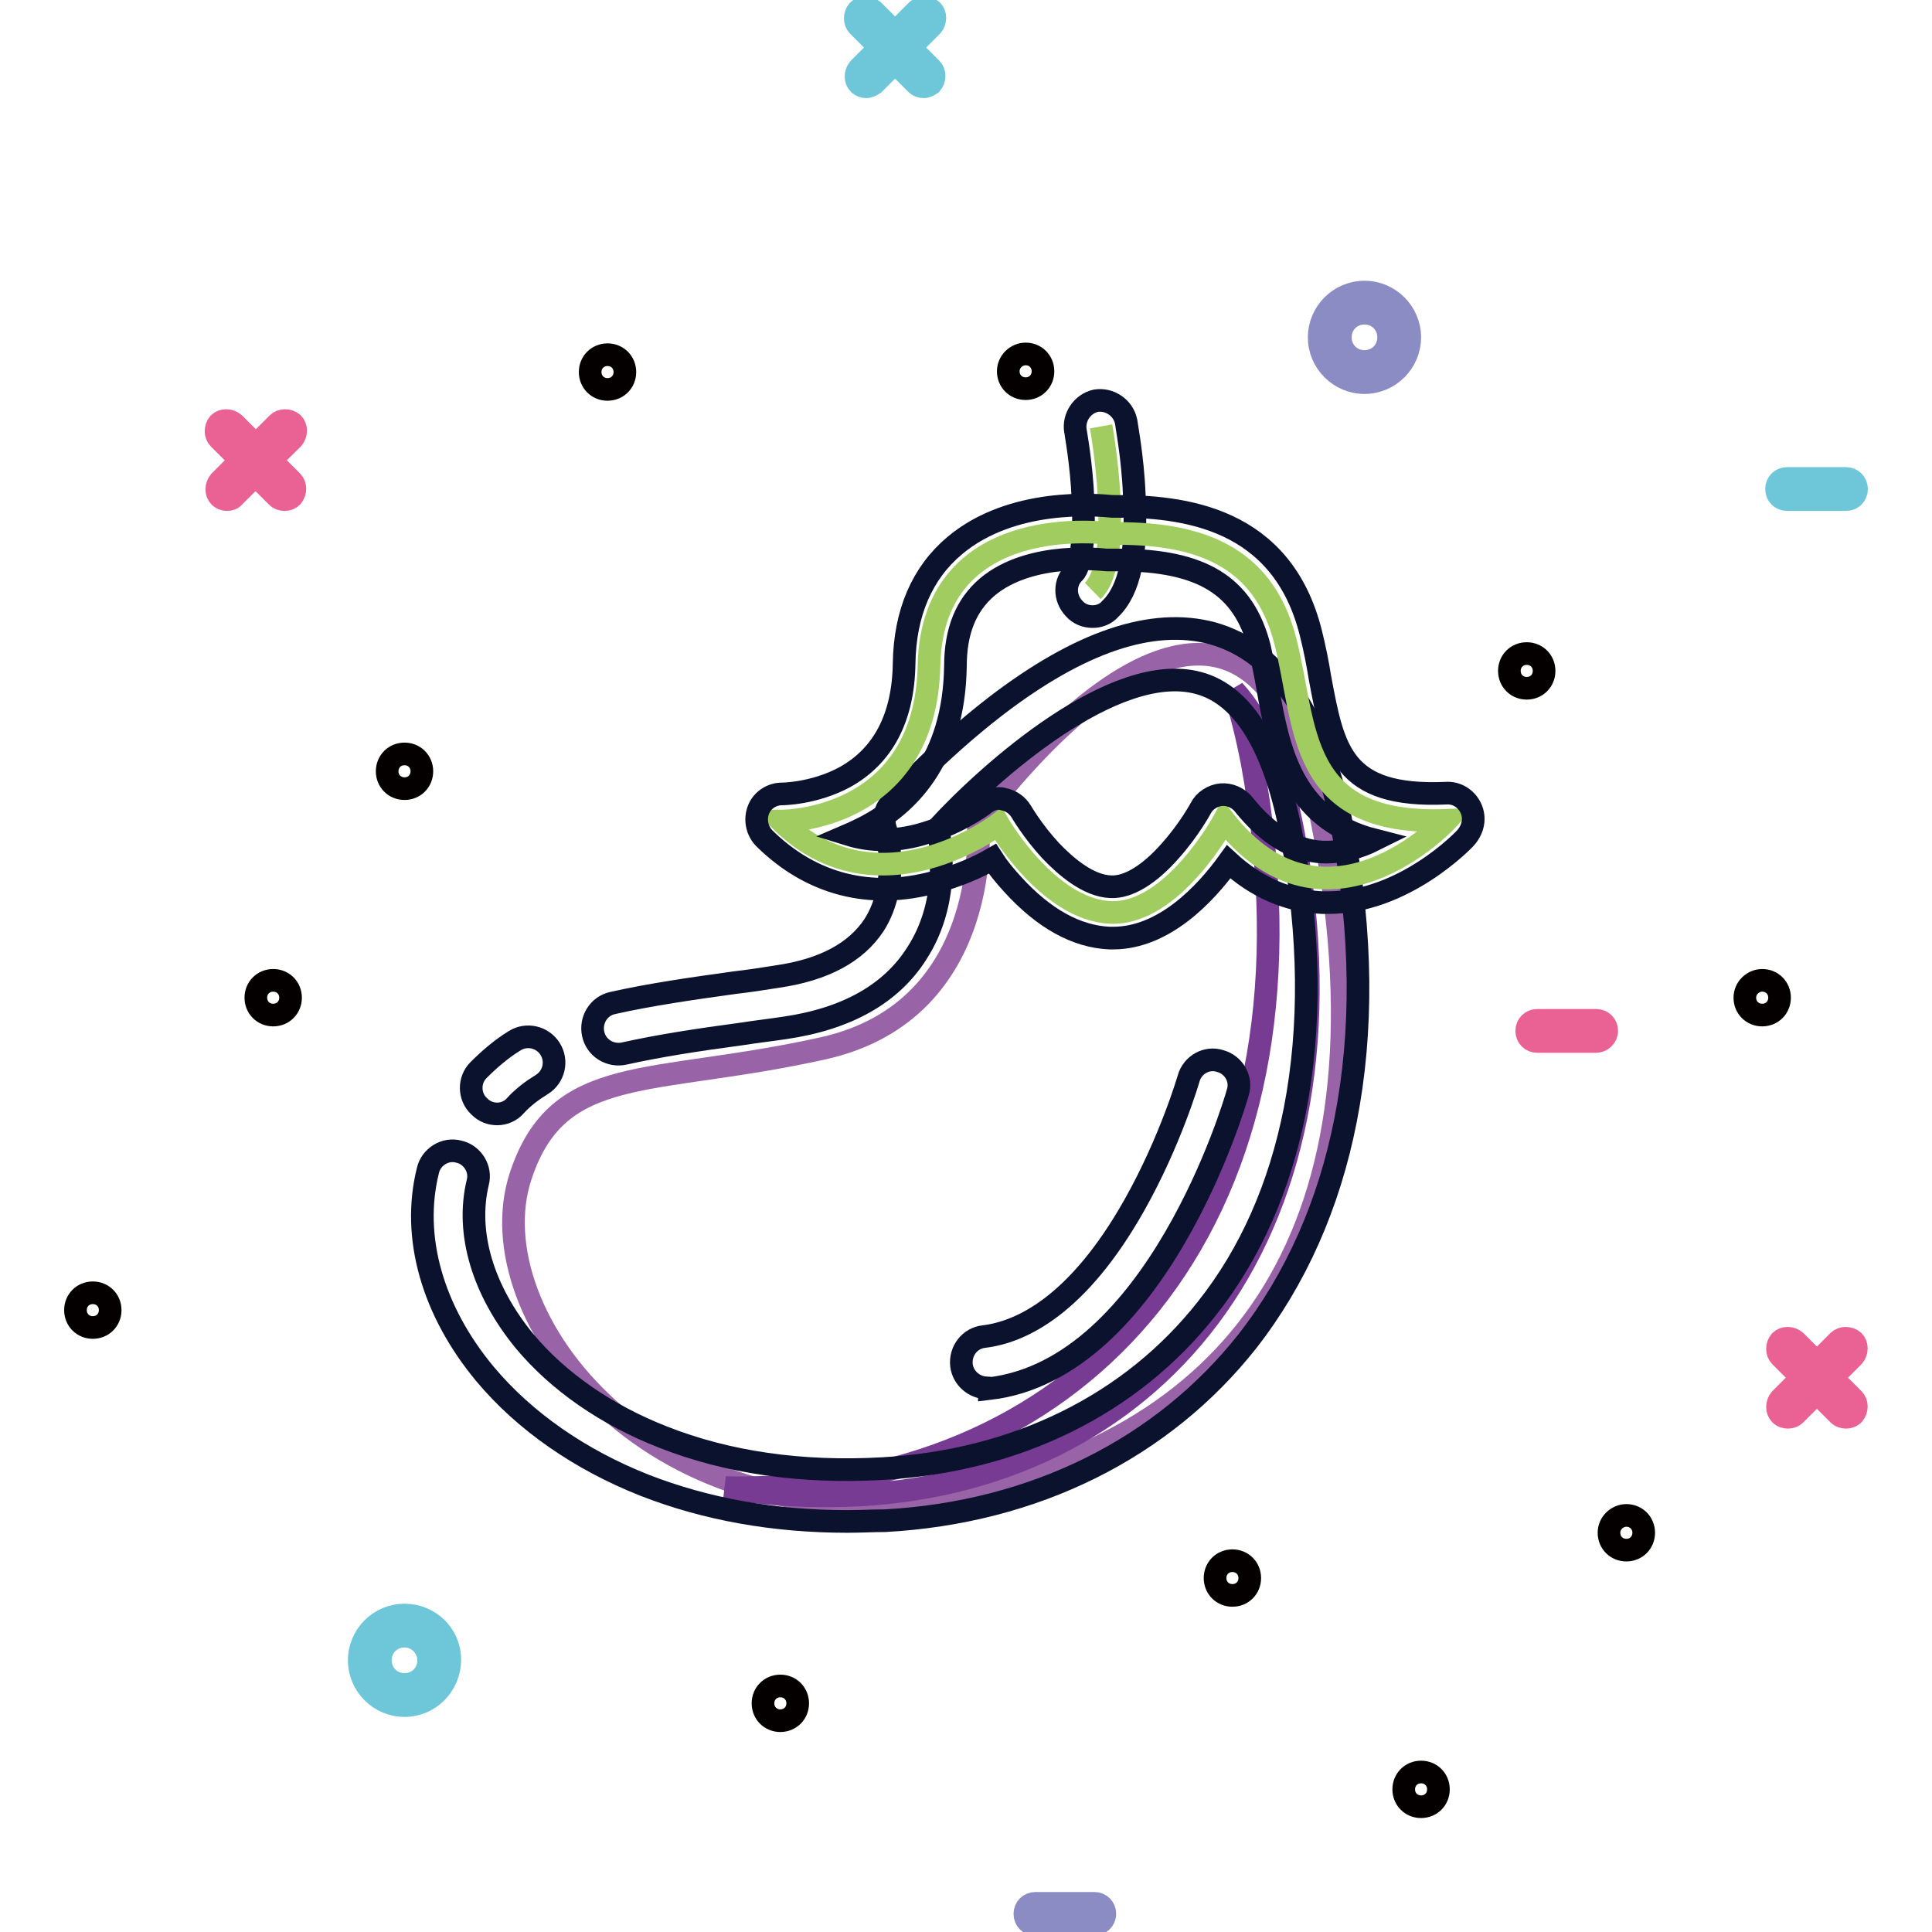 <?xml version="1.0" encoding="utf-8"?>
<!-- Svg Vector Icons : http://www.onlinewebfonts.com/icon -->
<!DOCTYPE svg PUBLIC "-//W3C//DTD SVG 1.1//EN" "http://www.w3.org/Graphics/SVG/1.1/DTD/svg11.dtd">
<svg version="1.1" xmlns="http://www.w3.org/2000/svg" xmlns:xlink="http://www.w3.org/1999/xlink" x="0px" y="0px" viewBox="0 0 256 256" enable-background="new 0 0 256 256" xml:space="preserve">
<g> <path stroke-width="3" fill-opacity="0" stroke="#ea6194"  d="M30.1,66.2c-0.3,0-0.7-0.1-1-0.4c-0.5-0.5-0.5-1.4,0-2l7.7-7.7c0.5-0.5,1.4-0.5,2,0c0.5,0.5,0.5,1.4,0,2 L31,65.8C30.8,66.1,30.4,66.2,30.1,66.2z"/> <path stroke-width="3" fill-opacity="0" stroke="#ea6194"  d="M37.7,66.2c-0.3,0-0.7-0.1-1-0.4l-7.7-7.7c-0.5-0.5-0.5-1.4,0-2c0.5-0.5,1.4-0.5,2,0l7.7,7.7 c0.5,0.5,0.5,1.4,0,2C38.4,66.1,38.1,66.2,37.7,66.2z"/> <path stroke-width="3" fill-opacity="0" stroke="#6dc7d8"  d="M114.8,11.5c-0.3,0-0.7-0.1-1-0.4c-0.5-0.5-0.5-1.4,0-2l7.7-7.7c0.5-0.5,1.4-0.5,2,0c0.5,0.5,0.5,1.4,0,2 l-7.7,7.7C115.5,11.3,115.1,11.5,114.8,11.5z"/> <path stroke-width="3" fill-opacity="0" stroke="#6dc7d8"  d="M122.4,11.5c-0.3,0-0.7-0.1-1-0.4l-7.7-7.7c-0.5-0.5-0.5-1.4,0-2c0.5-0.5,1.4-0.5,2,0l7.7,7.7 c0.5,0.5,0.5,1.4,0,2C123.1,11.3,122.8,11.5,122.4,11.5z"/> <path stroke-width="3" fill-opacity="0" stroke="#ea6194"  d="M236.9,187.8c-0.3,0-0.7-0.1-1-0.4c-0.5-0.5-0.5-1.4,0-2l7.7-7.7c0.5-0.5,1.4-0.5,2,0c0.5,0.5,0.5,1.4,0,2 l-7.7,7.7C237.6,187.7,237.2,187.8,236.9,187.8z"/> <path stroke-width="3" fill-opacity="0" stroke="#ea6194"  d="M244.6,187.8c-0.3,0-0.7-0.1-1-0.4l-7.7-7.7c-0.5-0.5-0.5-1.4,0-2c0.5-0.5,1.4-0.5,2,0l7.7,7.7 c0.5,0.5,0.5,1.4,0,2C245.3,187.7,244.9,187.8,244.6,187.8z"/> <path stroke-width="3" fill-opacity="0" stroke="#8b8cc4"  d="M180.8,50.7c-3.3,0-6-2.7-6-6s2.7-6,6-6c3.3,0,6,2.7,6,6S184.1,50.7,180.8,50.7z M180.8,41.5 c-1.8,0-3.2,1.4-3.2,3.2c0,1.8,1.4,3.2,3.2,3.2c1.8,0,3.2-1.4,3.2-3.2C184,42.9,182.6,41.5,180.8,41.5z"/> <path stroke-width="3" fill-opacity="0" stroke="#6dc7d8"  d="M53.6,226c-3.3,0-6-2.7-6-6c0-3.3,2.7-6,6-6s6,2.6,6,5.9C59.6,223.3,56.9,226,53.6,226z M53.6,216.8 c-1.8,0-3.2,1.4-3.2,3.2c0,1.8,1.4,3.2,3.2,3.2c1.8,0,3.2-1.4,3.2-3.2C56.8,218.3,55.4,216.8,53.6,216.8z"/> <path stroke-width="3" fill-opacity="0" stroke="#8b8cc4"  d="M145,255h-7.8c-0.8,0-1.4-0.6-1.4-1.4s0.6-1.4,1.4-1.4h7.8c0.8,0,1.4,0.6,1.4,1.4S145.7,255,145,255z"/> <path stroke-width="3" fill-opacity="0" stroke="#ea6194"  d="M211.5,138h-7.8c-0.8,0-1.4-0.6-1.4-1.4s0.6-1.4,1.4-1.4h7.8c0.8,0,1.4,0.6,1.4,1.4S212.2,138,211.5,138z" /> <path stroke-width="3" fill-opacity="0" stroke="#6dc7d8"  d="M244.6,66.2h-7.8c-0.8,0-1.4-0.6-1.4-1.4c0-0.8,0.6-1.4,1.4-1.4h7.8c0.8,0,1.4,0.6,1.4,1.4 C246,65.6,245.4,66.2,244.6,66.2z"/> <path stroke-width="3" fill-opacity="0" stroke="#040000"  d="M33.9,132.2c0,1.3,1,2.3,2.3,2.3c1.3,0,2.3-1,2.3-2.3c0-1.3-1-2.3-2.3-2.3 C34.9,129.9,33.9,130.9,33.9,132.2z"/> <path stroke-width="3" fill-opacity="0" stroke="#040000"  d="M231.2,132.2c0,1.3,1,2.3,2.3,2.3c1.3,0,2.3-1,2.3-2.3c0,0,0,0,0,0c0-1.3-1-2.3-2.3-2.3 C232.3,129.9,231.2,130.9,231.2,132.2C231.2,132.2,231.2,132.2,231.2,132.2z"/> <path stroke-width="3" fill-opacity="0" stroke="#040000"  d="M161,209.1c0,1.3,1,2.3,2.3,2.3c1.3,0,2.3-1,2.3-2.3c0,0,0,0,0,0c0-1.3-1-2.3-2.3-2.3 C162,206.8,161,207.8,161,209.1C161,209.1,161,209.1,161,209.1z"/> <path stroke-width="3" fill-opacity="0" stroke="#040000"  d="M10,173.6c0,1.3,1,2.3,2.3,2.3s2.3-1,2.3-2.3s-1-2.3-2.3-2.3S10,172.3,10,173.6L10,173.6z"/> <path stroke-width="3" fill-opacity="0" stroke="#040000"  d="M51.3,102.2c0,1.3,1,2.3,2.3,2.3s2.3-1,2.3-2.3c0-1.3-1-2.3-2.3-2.3S51.3,100.9,51.3,102.2L51.3,102.2z"/> <path stroke-width="3" fill-opacity="0" stroke="#040000"  d="M78.2,49.3c0,1.3,1,2.3,2.3,2.3s2.3-1,2.3-2.3s-1-2.3-2.3-2.3S78.2,48,78.2,49.3z"/> <path stroke-width="3" fill-opacity="0" stroke="#040000"  d="M133.6,49.2c0,1.3,1,2.3,2.3,2.3c1.3,0,2.3-1,2.3-2.3c0,0,0,0,0,0c0-1.3-1-2.3-2.3-2.3 C134.7,46.9,133.6,47.9,133.6,49.2C133.6,49.2,133.6,49.2,133.6,49.2z"/> <path stroke-width="3" fill-opacity="0" stroke="#040000"  d="M200,88.9c0,1.3,1,2.3,2.3,2.3c1.3,0,2.3-1,2.3-2.3c0,0,0,0,0,0c0-1.3-1-2.3-2.3-2.3 C201,86.6,200,87.6,200,88.9C200,88.9,200,88.9,200,88.9z"/> <path stroke-width="3" fill-opacity="0" stroke="#040000"  d="M213.2,203.1c0,1.3,1,2.3,2.3,2.3s2.3-1,2.3-2.3c0,0,0,0,0,0c0-1.3-1-2.3-2.3-2.3 C214.3,200.8,213.2,201.8,213.2,203.1C213.2,203.1,213.2,203.1,213.2,203.1z"/> <path stroke-width="3" fill-opacity="0" stroke="#040000"  d="M101.1,225.7c0,1.3,1,2.3,2.3,2.3s2.3-1,2.3-2.3l0,0c0-1.3-1-2.3-2.3-2.3S101.1,224.4,101.1,225.7z"/> <path stroke-width="3" fill-opacity="0" stroke="#040000"  d="M186,237.1c0,1.3,1,2.3,2.3,2.3c1.3,0,2.3-1,2.3-2.3c0,0,0,0,0,0c0-1.3-1-2.3-2.3-2.3 C187,234.8,186,235.8,186,237.1C186,237.1,186,237.1,186,237.1z"/> <path stroke-width="3" fill-opacity="0" stroke="#9964a7"  d="M129.6,108.7c0,0,2.3,25.1-20.5,30.2c-22.9,5.1-35.1,1.8-40.1,16.9c-6.2,18.6,18.1,49.7,57.2,42.2 c37.9-7.3,59-35,49.3-87.5C165.8,58,129.6,108.7,129.6,108.7z"/> <path stroke-width="3" fill-opacity="0" stroke="#783b93"  d="M171.4,110.5c-1.7-9.2-4.5-15.3-7.9-19c0.9,2.7,1.7,5.9,2.4,9.5c10.6,57.6-19.3,93.5-62.9,96 c-2.4,0.1-4.7,0.2-6.9,0.1c5.5,1,11.5,1.3,17.9,1C153.7,195.8,181.1,163,171.4,110.5z"/> <path stroke-width="3" fill-opacity="0" stroke="#0a122e"  d="M65.9,147.6c-0.9,0-1.7-0.3-2.4-1c-1.4-1.3-1.4-3.5-0.1-4.8c1.4-1.4,3-2.8,4.8-3.9c1.6-1,3.7-0.5,4.7,1.1 c1,1.6,0.5,3.7-1.1,4.7c-1.3,0.8-2.5,1.7-3.5,2.8C67.7,147.2,66.8,147.6,65.9,147.6z"/> <path stroke-width="3" fill-opacity="0" stroke="#0a122e"  d="M112.3,201.6c-9.7,0-18.7-1.6-26.9-4.8c-8.6-3.4-15.9-8.5-21.1-14.7c-7-8.4-9.8-18.2-7.6-27 c0.4-1.8,2.3-3,4.1-2.5c1.8,0.4,3,2.3,2.5,4.1c-1.6,6.7,0.7,14.3,6.2,21c4.5,5.4,10.9,9.8,18.3,12.7c8.6,3.4,18.4,4.8,29.1,4.2 c17.8-1,33-8.5,43-21.2c5.8-7.3,9.7-16.2,11.7-26.4c2.1-10.9,2-23-0.4-35.9c-2.2-12.1-6.4-19-12.4-20.6 c-11.1-3-27.7,11.8-34.5,19.2c0.6,3.4,1.2,10.4-2.8,16.6c-3.4,5.4-9.3,8.7-17.5,9.9c-2,0.3-3.8,0.5-5.7,0.8 c-6,0.8-11.1,1.6-15.6,2.6c-1.8,0.4-3.7-0.7-4.1-2.6c-0.4-1.8,0.7-3.7,2.6-4.1c4.9-1.1,10.4-1.9,16.2-2.7c1.8-0.2,3.7-0.5,5.6-0.8 c6.2-0.9,10.4-3.2,12.8-6.8c3.6-5.6,1.6-12.8,1.5-12.9c-0.3-1.1-0.1-2.3,0.7-3.2c0.2-0.3,6-6.8,13.9-12.9 c11.2-8.6,20.8-11.8,28.7-9.7c8.7,2.4,14.5,11.1,17.3,26c2.6,13.9,2.7,26.8,0.4,38.5c-2.2,11.2-6.6,21.1-13,29.3 c-11.2,14.2-28.2,22.7-48,23.8C115.7,201.5,114,201.6,112.3,201.6L112.3,201.6z"/> <path stroke-width="3" fill-opacity="0" stroke="#a0cc60"  d="M145.9,56.5c0,0,3.2,17.6-1.1,21.8"/> <path stroke-width="3" fill-opacity="0" stroke="#0a122e"  d="M144.8,81.7c-0.9,0-1.8-0.3-2.5-1.1c-1.3-1.4-1.3-3.5,0.1-4.8c0,0,1.5-1.6,1.1-9.7c-0.2-4.7-1-8.9-1-9 c-0.3-1.8,0.9-3.6,2.7-4c1.8-0.3,3.6,0.9,4,2.7c0,0.2,0.9,4.7,1.1,9.8c0.4,7.8-0.6,12.6-3.2,15.1C146.5,81.4,145.6,81.7,144.8,81.7 L144.8,81.7z"/> <path stroke-width="3" fill-opacity="0" stroke="#a0cc60"  d="M147.1,70.7c11.7-0.2,20.3,2.9,23.2,14.2c2.9,11.3,1.4,24.6,21.4,23.8c0,0-16,17.2-29.5,0 c0,0-6.8,12.6-15.1,12.2c-8.3-0.4-14.8-11.7-14.8-11.7s-15.9,12.2-28.8-0.4c0,0,19.2,0.2,19.6-20.7 C123.6,67.3,147.1,70.7,147.1,70.7L147.1,70.7z"/> <path stroke-width="3" fill-opacity="0" stroke="#0a122e"  d="M147.5,124.3H147c-4.4-0.2-8.7-2.6-12.8-7.1c-1.1-1.2-2-2.3-2.7-3.4c-1.9,1.1-4.6,2.3-7.7,3.1 c-8.5,2.3-16.3,0.3-22.5-5.8c-1-1-1.3-2.5-0.8-3.8c0.5-1.3,1.8-2.1,3.1-2.1h0c0,0,4.2,0,8.3-2.2c5.1-2.8,7.8-7.9,7.9-15.1 c0.1-6.7,2.4-12,6.7-15.6c7.6-6.4,18.8-5.4,20.9-5.2c9.5-0.1,22.5,1.5,26.3,16.8c0.5,2,0.9,4,1.2,5.9c1.8,9.6,2.9,15.9,16.7,15.3 c1.4-0.1,2.7,0.7,3.3,2c0.6,1.3,0.3,2.7-0.6,3.8c-0.3,0.4-8.3,8.7-18.3,8.7h-0.8c-4.5-0.2-8.7-2-12.4-5.4 C159.7,118.5,154.2,124.3,147.5,124.3L147.5,124.3z M132.3,105.8c0.2,0,0.4,0,0.7,0.1c1,0.2,1.8,0.8,2.3,1.6c0,0,1.5,2.6,3.9,5.2 c2,2.1,5,4.7,8,4.8c2.3,0.1,5.1-1.6,7.9-4.8c2.5-2.8,4-5.6,4-5.6c0.5-1,1.6-1.7,2.7-1.8c1.1-0.1,2.3,0.4,3,1.3 c3.2,4,6.7,6.1,10.4,6.3c2.5,0.1,4.9-0.6,6.9-1.6c-11-2.8-12.7-12.2-14.1-20c-0.3-1.8-0.7-3.7-1.1-5.5c-2.1-8.2-7.6-11.6-18.8-11.6 h-1c-0.2,0-0.4,0-0.5,0c-0.2,0-10-1.3-15.8,3.6c-2.8,2.4-4.2,5.8-4.2,10.5c-0.2,12.5-6.5,18.4-11.8,21.2c-0.8,0.4-1.6,0.8-2.3,1.1 c2.9,0.9,6.1,0.9,9.4,0c4.8-1.3,8.3-3.9,8.3-3.9C130.9,106.1,131.6,105.8,132.3,105.8L132.3,105.8z"/> <path stroke-width="3" fill-opacity="0" stroke="#0a122e"  d="M130.8,183.9c-1.7,0-3.2-1.3-3.4-3c-0.2-1.9,1.1-3.6,3-3.8c4.9-0.6,12.4-4.1,19.9-17.4 c4.8-8.5,7.2-16.8,7.2-16.8c0.5-1.8,2.4-2.9,4.2-2.3c1.8,0.5,2.9,2.4,2.3,4.2c-0.4,1.5-10.8,36.6-32.9,39.2 C131.1,183.9,131,183.9,130.8,183.9L130.8,183.9z"/></g>
</svg>